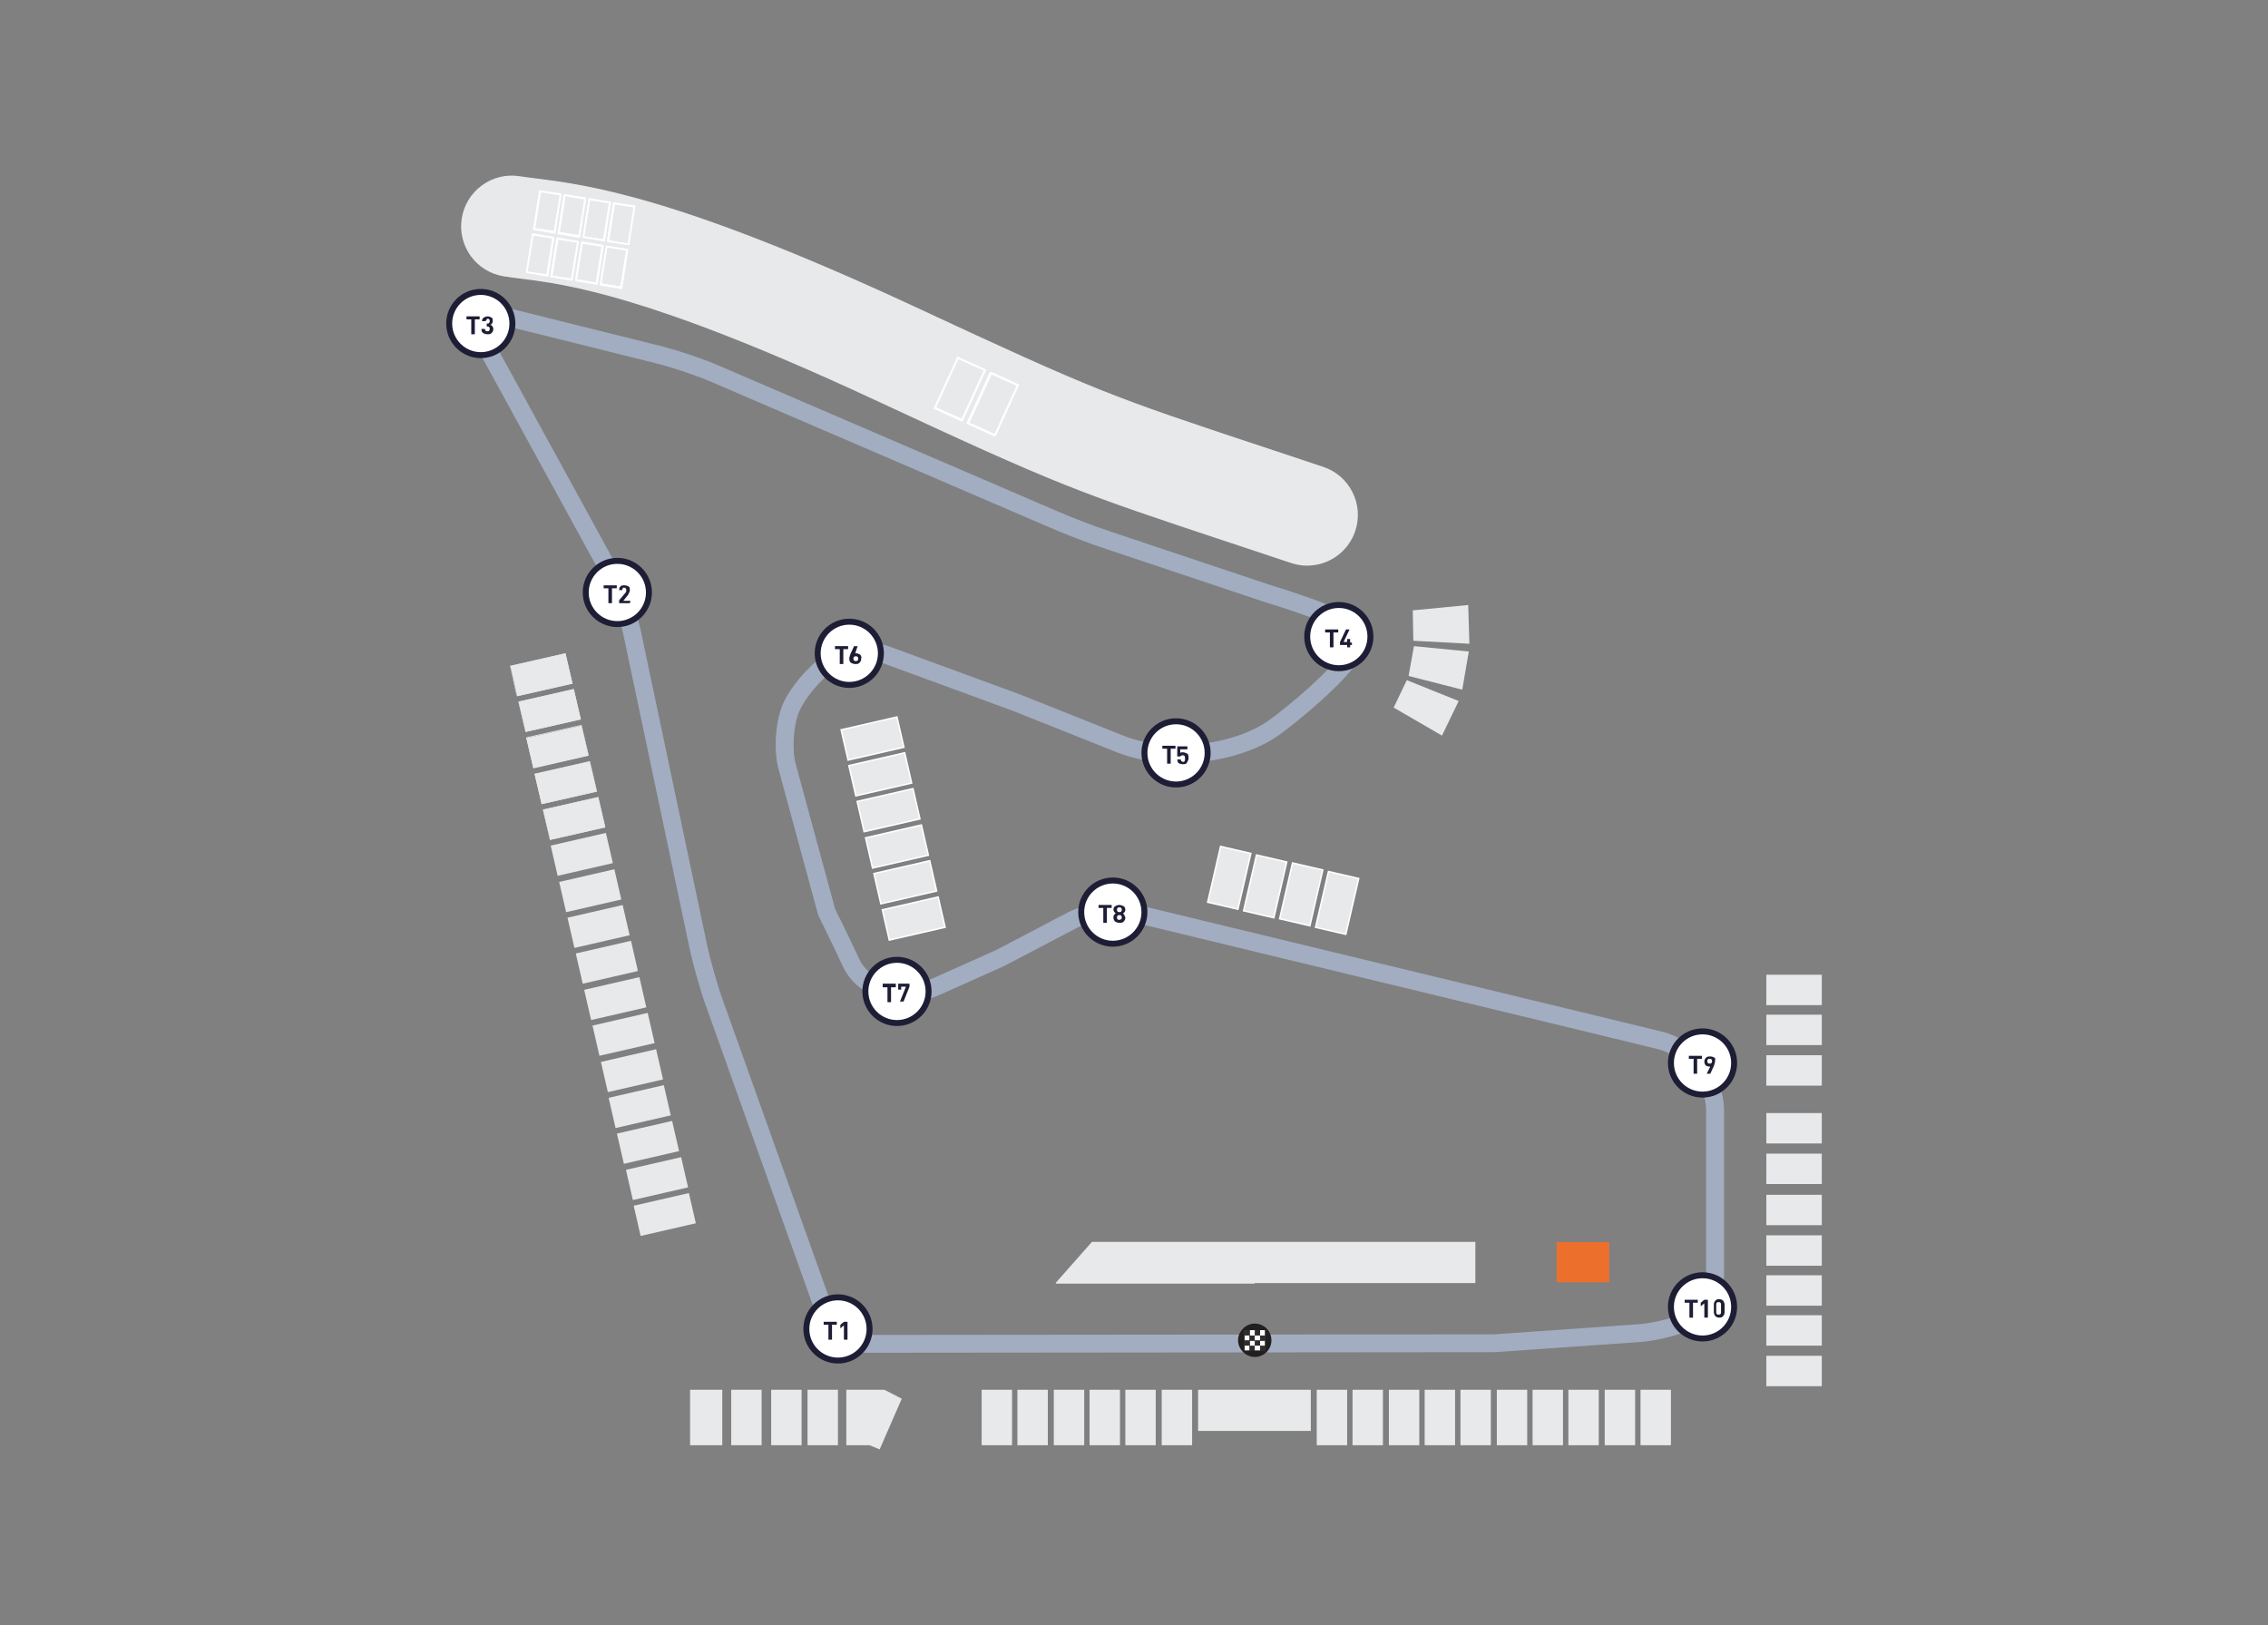 <svg xmlns="http://www.w3.org/2000/svg" id="Laag_1" data-name="Laag 1" viewBox="0 0 1072 768"><rect x="0" y="0" width="1072" height="768" fill="#808080" stroke="none"/><defs><style>.cls-1{fill:#221f1f}.cls-2{fill:#1d1d35}.cls-3{fill:#fff}.cls-4{fill:#ed6f2c}.cls-5{fill:#e8e9eb}.cls-6{fill:#a2adc1}.cls-7{fill:#2e2c2d}</style></defs><g><path d="M410.17 639.34c-10.07 0-20.61-7.42-23.99-16.9l-52.14-145.99c-2.83-7.63-6.57-20.8-8.33-29.31l-31.28-148.23c-1.96-8.12-6.47-20.18-10.01-26.77L223 160c-3.72-6.91-1.85-11.05-.4-12.91 1.44-1.85 4.97-4.68 12.46-2.8L312 163.45c8.55 2.14 21.5 6.54 28.88 9.82l157.21 67.62c7.72 3.43 20.05 8.16 27.53 10.57l74.17 24.81s10.58 3.16 22.93 7.65c6.64 2.41 12.49 5.94 16.48 9.93 4.85 4.85 6.6 10.05 4.93 14.65-2.89 7.96-21.77 25.57-38.36 38.01-19.26 14.45-54.22 18.49-77.95 9l-48.75-19.44-61.33-22.51c-6.42-2.38-17.01-1.14-22.69 2.65l-.75.42c-6.45 4.47-13.85 13.25-16.58 19.7-2.76 6.53-3.47 18.26-1.52 25.09l18.51 68.13c1.01 2.03 5.91 11.91 11.41 23.67 5.28 11.28 21.12 15.29 35.31 8.93 16.35-7.33 29.6-13.25 29.6-13.25l34.14-17.92c8.46-4.23 22.28-5.89 30.89-3.74l218.1 52.69 31.29 7.61c16.22 3.81 29.44 20.58 29.44 37.36v77.5c0 9.88-5.54 20.67-12.62 24.56-6.2 3.41-18.36 6.67-27.11 7.28l-68.49 4.8-296.49.28Zm-179.71-487.2c-.74 0-1.14.13-1.27.21 0 .12 0 1.37 1.22 3.62l61.42 112.14c3.91 7.26 8.66 19.96 10.83 28.94l31.31 148.37c1.69 8.19 5.28 20.81 8 28.15l52.16 146.03c2.19 6.12 9.52 11.29 16.03 11.29l296.34-.28 68.06-4.78c7.47-.52 18.5-3.44 23.62-6.25 3.9-2.14 8.24-9.71 8.24-17.15v-77.5c0-12.87-10.51-26.21-22.95-29.14l-31.31-7.62-218.13-52.7c-6.74-1.68-18.41-.26-25.02 3.05l-34.31 18c-.24.12-13.48 6.03-29.83 13.36-18.37 8.23-39.2 2.38-46.42-13.06-6.1-13.04-11.45-23.75-11.51-23.86l-.3-.78-18.6-68.48c-2.46-8.61-1.62-22.38 1.88-30.66 3.35-7.92 12.07-18.27 19.84-23.55l.82-.46c7.89-5.11 21.31-6.64 30.08-3.39l61.43 22.54 48.87 19.49c20.93 8.38 52.86 4.75 69.74-7.91 19.65-14.74 33.91-29.82 35.48-34.14.46-1.26-.71-3.53-2.96-5.78-3.09-3.09-7.97-5.99-13.39-7.96-12.13-4.41-22.49-7.5-22.59-7.53l-74.26-24.84c-7.8-2.51-20.24-7.28-28.28-10.85l-157.21-67.62c-7.05-3.13-19.39-7.33-27.54-9.37l-76.94-19.16c-1.09-.27-1.93-.36-2.53-.36Z" class="cls-6"/><g id="Fin_Start" data-name="Fin Start"><path d="M600.96 633.42c0-4.51-3.66-7.89-7.89-7.89s-7.89 3.66-7.89 7.89 3.66 7.89 7.89 7.89 7.89-3.38 7.89-7.89Z" class="cls-1"/><g><path d="M588.28 628.63h9.58v9.58h-9.58z" class="cls-3"/><path d="M588.28 628.63h2.54v2.54h-2.54zM593.07 628.63h2.54v2.54h-2.54zM588.28 633.42h2.54v2.54h-2.54zM593.07 633.42h2.54v2.54h-2.54zM595.61 631.17h2.54v2.54h-2.54z" class="cls-7"/><path d="M590.53 631.17h2.54v2.54h-2.54zM595.61 635.96h2.54v2.54h-2.54zM590.53 635.96h2.54v2.54h-2.54z" class="cls-7"/></g></g><g id="All_Stand" data-name="All Stand"><g id="Sud-West"><path d="m416.64 683.02 9.59-21.98-8.18-4.23h-18.03v26.21h10.99l4.79 1.98.84-1.98zM326.18 656.81h15.22v26.21h-15.22zM345.62 656.81h14.37v26.21h-14.37zM364.51 656.81h14.37v26.21h-14.37zM381.7 656.81h14.37v26.21H381.7z" class="cls-5"/></g><g id="Start-Ziel"><path d="M566.3 656.81h53.27v19.45H566.3zM463.99 656.81h14.37v26.21h-14.37zM480.9 656.81h14.37v26.21H480.9zM498.09 656.81h14.37v26.21h-14.37zM515 656.81h14.37v26.21H515zM531.91 656.81h14.37v26.21h-14.37zM549.1 656.81h14.37v26.21H549.1zM622.38 656.81h14.37v26.21h-14.37zM639.29 656.81h14.37v26.21h-14.37zM656.48 656.81h14.37v26.21h-14.37zM673.39 656.81h14.37v26.21h-14.37zM690.3 656.81h14.37v26.21H690.3zM707.49 656.81h14.37v26.21h-14.37zM724.4 656.81h14.37v26.21H724.4zM741.31 656.81h14.37v26.21h-14.37zM758.5 656.81h14.37v26.21H758.5zM775.41 656.81h14.37v26.21h-14.37z" class="cls-5"/></g><g id="Ost"><path d="M834.88 564.66h26.21v14.37h-26.21zM834.88 583.82h26.21v14.37h-26.21zM834.88 602.7h26.21v14.37h-26.21zM834.88 621.58h26.21v14.37h-26.21zM834.88 640.75h26.21v14.37h-26.21z" class="cls-5"/></g><g id="RedBull_Mobile" data-name="RedBull Mobile"><path d="M834.88 460.66h26.21v14.37h-26.21zM834.88 479.54h26.21v14.37h-26.21zM834.88 498.71h26.21v14.37h-26.21zM834.88 526.04h26.21v14.37h-26.21zM834.88 545.21h26.21v14.37h-26.21z" class="cls-5"/></g><g id="Nord"><path d="m693.97 285.93.56 18.31-26.49-1.41-.28-14.37 26.21-2.53zM694.25 307.91l-3.1 18.03-25.37-6.48 2.54-14.09 25.93 2.54zM689.46 331.3l-7.89 16.35-22.83-13.25 6.2-12.96 24.52 9.86z" class="cls-5"/></g><g id="Mitte"><g><path d="m397.588 344.901 26.372-6.06 3.281 14.279-26.373 6.06z" class="cls-5"/><path d="m400.6 359.62-.08-.34-3.36-14.63.34-.08 26.71-6.13.08.34 3.36 14.63-.34.08-26.71 6.13Zm-2.59-14.45 3.12 13.6 25.68-5.9-3.12-13.6-25.68 5.9Z" class="cls-3"/></g><g><path d="m401.228 361.854 26.364-6.052 3.278 14.278-26.364 6.053z" class="cls-5"/><path d="m404.26 376.54-.08-.34-3.36-14.63.34-.08 26.71-6.13.08.34 3.36 14.63-.34.08-26.71 6.13Zm-2.59-14.44 3.12 13.6 25.68-5.9-3.12-13.6-25.68 5.9Z" class="cls-3"/></g><g><path d="m405.167 378.764 26.373-6.06 3.28 14.278-26.372 6.06z" class="cls-5"/><path d="m408.18 393.48-.08-.34-3.36-14.63.34-.08 26.71-6.13.08.34 3.36 14.63-.34.08-26.71 6.13Zm-2.6-14.44 3.12 13.6 25.68-5.9-3.12-13.6-25.68 5.9Z" class="cls-3"/></g><g><path d="m409.153 395.936 26.373-6.06 3.28 14.279-26.372 6.06z" class="cls-5"/><path d="m412.16 410.66-.08-.34-3.36-14.63.34-.08 26.71-6.14.08.34 3.36 14.63-.34.08-26.71 6.13Zm-2.6-14.44 3.12 13.6 25.68-5.9-3.12-13.6-25.68 5.9Z" class="cls-3"/></g><g><path d="m413.078 412.837 26.373-6.06 3.28 14.279-26.372 6.06z" class="cls-5"/><path d="m416.09 427.56-.08-.34-3.36-14.63.34-.08 26.71-6.13.08.34 3.36 14.63-.34.08-26.71 6.13Zm-2.6-14.44 3.12 13.6 25.68-5.9-3.12-13.6-25.68 5.9Z" class="cls-3"/></g><g><path d="m570.826 426.376 6.1-26.363 14.283 3.305-6.1 26.364z" class="cls-5"/><path d="m585.38 430.12-14.97-3.46 6.26-27.05 14.97 3.47-6.26 27.05Zm-14.12-3.99 13.59 3.14 5.94-25.67-13.59-3.15-5.94 25.67Z" class="cls-3"/></g><g><path d="m587.798 430.426 6.1-26.363 14.283 3.305-6.1 26.364z" class="cls-5"/><path d="m602.35 434.17-14.97-3.47 6.26-27.05 14.97 3.47-6.26 27.05Zm-14.12-3.99 13.59 3.15 5.94-25.67-13.59-3.15-5.94 25.67Z" class="cls-3"/></g><g><path d="m604.833 434.195 6.1-26.363 14.283 3.305-6.1 26.363z" class="cls-5"/><path d="m619.39 437.94-14.97-3.47 6.26-27.05 14.97 3.47-6.26 27.05Zm-14.12-3.99 13.59 3.15 5.94-25.67-13.59-3.15-5.94 25.67Z" class="cls-3"/></g><g><path d="m621.817 438.241 6.101-26.363 14.283 3.305-6.101 26.363z" class="cls-5"/><path d="m636.37 441.98-14.97-3.47 6.26-27.05 14.97 3.47-6.26 27.05Zm-14.12-4 13.59 3.15 5.94-25.67-13.59-3.15-5.94 25.67Z" class="cls-3"/></g><g><path d="m417.046 430.006 26.365-6.052 3.278 14.278-26.365 6.053z" class="cls-5"/><path d="m420.08 444.69-.08-.34-3.36-14.63.34-.08 26.71-6.13.08.34 3.36 14.63-.34.08-26.71 6.13Zm-2.59-14.44 3.12 13.6 25.68-5.9-3.12-13.6-25.68 5.9Z" class="cls-3"/></g></g><path id="Pit_Building" d="M697.35 606.37H498.94l17.19-19.45h181.22v19.45z" class="cls-5" data-name="Pit Building"/><g><path d="M241.91 106.96c21.7 3.38 57.78 2.82 179.81 59.47 98.64 45.94 95.54 43.4 196.15 76.94" class="cls-5"/><path d="M617.87 267.33c-2.51 0-5.07-.4-7.58-1.24-10.29-3.43-19.5-6.48-27.84-9.25-73.39-24.34-81.06-26.88-170.85-68.7-105.12-48.8-143.99-53.72-164.87-56.36-3.1-.39-5.9-.75-8.51-1.16-13.07-2.04-22.02-14.29-19.98-27.36 2.04-13.07 14.29-22.02 27.36-19.98 2.19.34 4.54.64 7.14.96 25.11 3.18 67.15 8.49 179.06 60.44 87.31 40.66 93.23 42.62 165.73 66.67 8.36 2.77 17.59 5.83 27.91 9.28 12.55 4.18 19.33 17.75 15.15 30.3-3.35 10.04-12.69 16.38-22.72 16.38Z" class="cls-5"/></g><g id="Lower"><g><path d="m241.188 314.73 26.09-5.995 3.28 14.278-26.09 5.994z" class="cls-5"/><path d="m266.99 309.04 3.1 13.81-25.93 5.92-3.1-13.81 25.93-5.92m.28-.29-26.21 5.92 3.38 14.37 26.21-5.92-3.38-14.37Z" class="cls-5"/></g><g><path d="m245.103 331.623 26.09-5.995 3.28 14.278-26.09 5.995z" class="cls-5"/><path d="m270.94 325.94 3.1 13.81-25.65 5.92-3.1-13.81 25.65-5.92m.28-.28-26.21 5.92 3.38 14.37 26.21-5.92-3.38-14.37Z" class="cls-5"/></g><g><path d="m248.829 348.862 26.09-5.995 3.28 14.278-26.09 5.995z" class="cls-5"/><path d="m274.88 342.85 3.1 13.81-25.65 5.92-3.1-13.81 25.65-5.92m0-.28-26.21 5.92 3.38 14.37 26.21-5.92-3.38-14.37Z" class="cls-5"/></g><g><path d="m252.734 365.767 26.09-5.995 3.28 14.278-26.09 5.995z" class="cls-5"/><path d="m278.83 360.05 3.1 13.81-25.65 5.92-3.1-13.81 25.65-5.92m0-.29-26.21 5.92 3.38 14.37 26.21-5.92-3.38-14.37Z" class="cls-5"/></g><g><g><path d="m248.984 128.596 2.9-17.805 9.731 1.585-2.9 17.805z" class="cls-5"/><path d="m259 130.58-10.43-1.7 3.01-18.5 10.43 1.7-3.01 18.5Zm-9.63-2.28 9.04 1.47 2.79-17.11-9.04-1.47-2.79 17.11Z" class="cls-3"/></g><g><path d="m251.77 110.91 9.58 1.41-2.82 17.76-9.58-1.41 2.82-17.76m0-.28-2.82 18.04 9.86 1.69 2.82-18.04-9.86-1.69Z" class="cls-5"/><path d="m259.11 130.76-10.56-1.8 2.93-18.74 10.56 1.81-2.93 18.73Zm-9.75-2.39 8.89 1.31 2.71-17.06-8.89-1.31-2.71 17.06Z" class="cls-3"/></g></g><g><g><path d="m260.465 130.562 2.9-17.805 9.731 1.585-2.9 17.805z" class="cls-5"/><path d="m270.49 132.55-10.43-1.7 3.01-18.5 10.43 1.7-3.01 18.5Zm-9.63-2.28 9.04 1.47 2.79-17.11-9.04-1.47-2.79 17.11Z" class="cls-3"/></g><g><path d="m263.61 112.88 9.58 1.41-2.82 17.76-9.58-1.41 2.82-17.76m-.28-.28-2.82 18.04 9.86 1.69 2.82-18.04-9.86-1.69Z" class="cls-5"/><path d="m270.67 132.73-10.56-1.81 2.93-18.73 10.56 1.8-2.93 18.74Zm-9.47-2.39 8.89 1.31 2.71-17.06-8.89-1.31-2.71 17.06Z" class="cls-3"/></g></g><g><g><path d="m272.185 132.281 2.9-17.805 9.731 1.585-2.9 17.805z" class="cls-5"/><path d="m282.2 134.27-10.43-1.7 3.01-18.5 10.43 1.7-3.01 18.5Zm-9.63-2.28 9.04 1.47 2.79-17.11-9.04-1.47-2.79 17.11Z" class="cls-3"/></g><g><path d="m275.17 114.85 9.58 1.41-2.82 17.76-9.58-1.69 2.82-17.47m0-.29-2.82 18.04 9.86 1.69 2.82-18.04-9.86-1.69Z" class="cls-5"/><path d="m282.5 134.71-10.56-1.81.04-.28h-.05l1.47-9.13 1.46-9.32 10.56 1.81-2.93 18.73Zm-9.71-2.66 8.85 1.56 2.71-17.05-8.89-1.31-1.35 8.35-1.32 8.44Z" class="cls-3"/></g></g><g><g><path d="m283.88 134.261 2.9-17.805 9.731 1.585-2.9 17.805z" class="cls-5"/><path d="m293.89 136.25-10.43-1.7 3.01-18.5 10.43 1.7-3.01 18.5Zm-9.62-2.28 9.04 1.47 2.79-17.11-9.04-1.47-2.79 17.11Z" class="cls-3"/></g><g><path d="m286.72 116.55 9.58 1.41-2.82 17.76-9.58-1.41 2.82-17.76m0 0-2.82 18.04 9.86 1.69 2.82-18.04-9.86-1.69Z" class="cls-5"/><path d="m294.06 136.68-10.56-1.81.04-.27h-.04l2.93-18.46.35.06 9.93 1.46-.04.23.32.06-2.93 18.73Zm-9.71-2.67 8.84 1.3 2.67-16.84-8.85-1.52-2.67 17.06Z" class="cls-3"/></g></g><g><g><path d="m441.871 192.938 10.936-23.82 12.805 5.88-10.936 23.819z" class="cls-5"/><path d="m454.84 199.28-.32-.15-13.13-6.02.15-.32 11.08-24.14.32.15 13.13 6.02-.15.32-11.08 24.14Zm-12.51-6.52 12.17 5.58 10.64-23.18-12.17-5.58-10.64 23.18Z" class="cls-3"/></g><g><path d="m452.72 169.25 12.68 5.64-10.71 23.39-12.68-5.64 10.71-23.39m0-.28-10.99 23.96 12.96 5.92 10.99-23.96-12.96-5.92Z" class="cls-5"/><path d="m454.87 199.31-.32-.15-13.29-6.07.15-.32 11.14-24.28.32.15 13.29 6.07-.15.32-11.14 24.28Zm-12.39-6.85 12.04 5.35 10.41-22.75-12.04-5.35-10.41 22.75Z" class="cls-3"/></g></g><g><g><path d="m457.299 200.019 10.936-23.82 12.805 5.879-10.936 23.82z" class="cls-5"/><path d="m470.26 206.35-.32-.15-13.13-6.02.15-.32 11.08-24.14.32.15 13.13 6.03-.15.32-11.08 24.14Zm-12.51-6.52 12.17 5.58 10.64-23.18-12.17-5.59-10.64 23.18Z" class="cls-3"/></g><g><path d="m468.5 176.57 12.68 5.64-10.71 23.39-12.68-5.64 10.71-23.39m-.28-.56-10.99 23.96 12.96 5.92 10.99-23.96-12.96-5.92Z" class="cls-5"/><path d="m470.37 206.35-.32-.15-13.29-6.07.15-.32 11.14-24.28.32.15 13.29 6.07-.11.23.11.05-.15.32-10.85 23.71-.13-.06-.16.34Zm-12.11-6.56 11.91 5.29 10.44-22.74-11.93-5.3-10.41 22.75Z" class="cls-3"/></g></g><g><g><path d="m252.327 108.214 2.9-17.806 9.732 1.585-2.9 17.806z" class="cls-5"/><path d="m262.34 110.2-10.43-1.7 3.01-18.5 10.43 1.7-3.01 18.5Zm-9.62-2.29 9.04 1.47 2.79-17.11-9.04-1.47-2.79 17.11Z" class="cls-3"/></g><g><path d="m255.44 90.33 9.58 1.41-2.82 17.76-9.58-1.41 2.82-17.76m-.28 0-2.82 18.04 9.86 1.69 2.82-18.04-9.86-1.69Z" class="cls-5"/><path d="m262.49 110.47-10.56-1.81 2.93-18.73.28.05v-.04l10.29 1.51-.04.28h.04l-2.93 18.74Zm-9.47-2.68 8.89 1.31 2.67-16.79-8.85-1.52-2.7 17Z" class="cls-3"/></g></g><g><g><path d="m264.085 109.933 2.9-17.805 9.732 1.585-2.9 17.805z" class="cls-5"/><path d="m274.11 111.92-10.43-1.7 3.01-18.5 10.43 1.7-3.01 18.5Zm-9.63-2.28 9.04 1.47L276.31 94l-9.04-1.47-2.79 17.11Z" class="cls-3"/></g><g><path d="m266.99 92.31 9.58 1.41-2.82 17.76-9.58-1.41 2.82-17.76m-.28 0-2.82 18.04 9.86 1.69L276.57 94l-9.86-1.69q0-.28 0 0Z" class="cls-5"/><path d="m274.05 112.44-10.56-1.81 2.87-18.54h.31l.03-.19 10.28 1.51-.04.28h.04l-2.93 18.74Zm-9.47-2.67 8.89 1.31 2.67-16.79-8.85-1.52-2.7 17.01Z" class="cls-3"/></g></g><g><g><path d="m275.776 111.971 2.9-17.805 9.732 1.585-2.9 17.805z" class="cls-5"/><path d="m285.79 113.95-10.43-1.7 3.01-18.5 10.43 1.7-3.01 18.5Zm-9.62-2.28 9.04 1.47L288 96.03l-9.04-1.47-2.79 17.11Z" class="cls-3"/></g><g><path d="m278.55 94.28 9.58 1.41-2.82 17.76-9.58-1.41 2.82-17.76m0-.28-2.82 18.04 9.86 1.69 2.82-18.04-9.86-1.69Z" class="cls-5"/><path d="m285.89 114.13-10.56-1.8 2.93-18.74 10.56 1.81-2.93 18.73Zm-9.76-2.39 8.89 1.31 2.71-17.06-8.89-1.31-2.71 17.06Z" class="cls-3"/></g></g><g><g><path d="m287.211 113.925 2.9-17.805 9.732 1.585-2.9 17.805z" class="cls-5"/><path d="m297.23 115.91-10.43-1.7 3.01-18.5 10.43 1.7-3.01 18.5Zm-9.62-2.28 9.04 1.47 2.79-17.11-9.04-1.47-2.79 17.11Z" class="cls-3"/></g><g><path d="m290.38 96.25 9.58 1.41-2.82 17.76-9.58-1.41 2.82-17.76m-.28-.28-2.82 18.04 9.86 1.41 2.82-18.04-9.86-1.41Z" class="cls-5"/><path d="m297.44 115.82-10.56-1.51 2.93-18.73 10.56 1.51-.04.28h.04l-2.93 18.46Zm-9.47-2.11 8.89 1.31 2.67-17.06-8.84-1.3-2.71 17.06Z" class="cls-3"/></g></g><g><path d="m256.669 382.668 26.09-5.995 3.28 14.278-26.09 5.995z" class="cls-5"/><path d="m282.49 376.96 3.1 13.81-25.65 5.92-3.1-13.81 25.65-5.92m.29-.29-26.21 5.92 3.38 14.37 26.21-5.92-3.38-14.37Z" class="cls-5"/></g><path d="m260.302 399.628 26.091-5.99 3.278 14.278-26.091 5.99zM264.302 416.812l26.09-5.995 3.28 14.278-26.09 5.995zM268.227 433.713l26.09-5.995 3.28 14.278-26.09 5.995zM272.154 450.625l26.09-5.994 3.28 14.278-26.09 5.994zM276.118 467.79l26.09-5.994 3.28 14.278-26.09 5.994zM280.052 484.691l26.09-5.994 3.281 14.278-26.09 5.994zM284.026 501.864l26.09-5.995 3.281 14.278-26.09 5.995zM287.674 518.838l26.09-5.995 3.28 14.278-26.09 5.995zM291.6 535.738l26.091-5.994 3.28 14.278-26.09 5.994zM295.859 552.87l26.09-5.995 3.28 14.278-26.09 5.994zM299.526 569.839l26.09-5.995 3.28 14.278-26.09 5.995z" class="cls-5"/></g><path id="Pit_Building-2" d="M593.07 606.65h-94.13l17.19-19.45h76.94v19.45z" class="cls-5" data-name="Pit Building"/></g><g><circle id="Ellipse_160" cx="396.07" cy="628.07" r="14.94" class="cls-3" data-name="Ellipse 160"/><path d="M396.07 644.41c-9.01 0-16.35-7.33-16.35-16.35s7.33-16.35 16.35-16.35 16.35 7.33 16.35 16.35-7.33 16.35-16.35 16.35Zm0-29.87c-7.46 0-13.53 6.07-13.53 13.53s6.07 13.53 13.53 13.53 13.53-6.07 13.53-13.53-6.07-13.53-13.53-13.53Z" class="cls-2"/></g><g><path d="M395.51 626.09h-2.25v7.05h-1.69v-7.05h-2.25v-1.41h6.2v1.41ZM400.58 633.14h-1.69v-6.76l-1.69 1.41v-1.69l1.69-1.41h1.69v8.45Z" class="cls-2"/></g><g><circle id="Ellipse_160-2" cx="291.79" cy="280.01" r="14.94" class="cls-3" data-name="Ellipse 160-2"/><path d="M291.79 296.35c-9.01 0-16.35-7.33-16.35-16.35s7.33-16.35 16.35-16.35 16.35 7.33 16.35 16.35-7.33 16.35-16.35 16.35Zm0-29.87c-7.46 0-13.53 6.07-13.53 13.53s6.07 13.53 13.53 13.53 13.53-6.07 13.53-13.53-6.07-13.53-13.53-13.53Z" class="cls-2"/></g><g><path d="M291.51 278.03h-2.25v7.05h-1.69v-7.05h-2.25v-1.41h6.2v1.41ZM297.71 285.08h-5.07v-1.41l3.1-3.66c.28-.28.28-.56.28-1.13s0-.56-.28-.85-.28-.28-.85-.28c-.28 0-.56 0-.56.28s-.28.56-.28.85h-1.41c0-.85.28-1.41.56-1.69.56-.56 1.13-.56 1.97-.56s1.41.28 1.97.56.56 1.13.56 1.69c0 .28 0 .56-.28 1.13s-.28.56-.56 1.13l-2.25 2.82h3.38l-.28 1.13Z" class="cls-2"/></g><g><circle id="Ellipse_160-3" cx="227.25" cy="152.9" r="14.94" class="cls-3" data-name="Ellipse 160-3"/><path d="M227.25 169.25c-9.01 0-16.35-7.33-16.35-16.35s7.33-16.35 16.35-16.35 16.35 7.33 16.35 16.35-7.33 16.35-16.35 16.35Zm0-29.88c-7.46 0-13.53 6.07-13.53 13.53s6.07 13.53 13.53 13.53 13.53-6.07 13.53-13.53-6.07-13.53-13.53-13.53Z" class="cls-2"/></g><g><path d="M226.69 150.93h-2.25v7.05h-1.69v-7.05h-2.25v-1.41h6.2v1.41ZM233.17 155.44c0 .85-.28 1.41-.85 1.97s-1.13.56-1.97.56-1.41-.28-1.97-.56-.85-1.13-.85-1.97h1.69c0 .28 0 .56.28.85s.56.28.85.28.56 0 .85-.28.28-.56.28-.85 0-.56-.28-.85-.56-.28-.85-.28h-.28v-1.41h.28c.28 0 .56 0 .85-.28.28-.28.28-.56.28-.85s0-.56-.28-.85-.28-.28-.56-.28-.56 0-.56.28-.56.56-.56.85h-1.69c0-.56.28-1.41.85-1.69.56-.28 1.13-.56 1.69-.56.85 0 1.41.28 1.97.56s.56 1.13.56 1.69-.28 1.41-1.13 1.69c.85.28 1.41 1.13 1.41 1.97Z" class="cls-2"/></g><g><circle id="Ellipse_160-4" cx="632.81" cy="300.86" r="14.94" class="cls-3" data-name="Ellipse 160-4"/><path d="M632.81 317.21c-9.01 0-16.35-7.33-16.35-16.35s7.33-16.35 16.35-16.35 16.35 7.33 16.35 16.35-7.33 16.35-16.35 16.35Zm0-29.88c-7.46 0-13.53 6.07-13.53 13.53s6.07 13.53 13.53 13.53 13.53-6.07 13.53-13.53-6.07-13.53-13.53-13.53Z" class="cls-2"/></g><g><path d="M632.53 298.89h-2.25v7.05h-1.69v-7.05h-2.25v-1.41h6.2v1.41ZM639.01 304.81h-.85v1.13h-1.41v-1.13h-3.38v-1.41l2.82-5.92h1.69l-2.82 5.92h1.69v-1.41h1.41v1.69h.85v1.13Z" class="cls-2"/></g><g><circle id="Ellipse_160-5" cx="555.87" cy="355.82" r="14.94" class="cls-3" data-name="Ellipse 160-5"/><path d="M555.87 372.17c-9.01 0-16.35-7.33-16.35-16.35s7.33-16.35 16.35-16.35 16.35 7.33 16.35 16.35-7.33 16.35-16.35 16.35Zm0-29.88c-7.46 0-13.53 6.07-13.53 13.53s6.07 13.53 13.53 13.53 13.53-6.07 13.53-13.53-6.07-13.53-13.53-13.53Z" class="cls-2"/></g><g><path d="M555.59 353.85h-2.25v7.05h-1.69v-7.05h-2.25v-1.41h6.2v1.41ZM561.79 358.07c0 .56 0 1.13-.28 1.41s-.28.56-.56 1.13c-.56.56-1.13.56-1.97.56s-1.41-.28-1.97-.56c-.28-.28-.56-1.13-.56-1.69h1.69c0 .56.28 1.13 1.13 1.13.28 0 .56 0 .56-.28.28-.28.28-.56.28-1.41 0-1.13-.28-1.41-1.13-1.41-.56 0-.85.28-1.13.56h-1.41v-4.79h4.79v1.41h-3.38v1.69c.28-.28.56-.28 1.41-.28.56 0 1.13.28 1.69.56.56 0 .85.85.85 1.97Z" class="cls-2"/></g><g><circle id="Ellipse_160-6" cx="401.43" cy="308.75" r="14.94" class="cls-3" data-name="Ellipse 160-6"/><path d="M401.43 325.1c-9.01 0-16.35-7.33-16.35-16.35s7.33-16.35 16.35-16.35 16.35 7.33 16.35 16.35-7.33 16.35-16.35 16.35Zm0-29.88c-7.46 0-13.53 6.07-13.53 13.53s6.07 13.53 13.53 13.53 13.53-6.07 13.53-13.53-6.07-13.53-13.53-13.53Z" class="cls-2"/></g><g><path d="M400.86 306.78h-2.25v7.05h-1.69v-7.05h-2.25v-1.41h6.2v1.41ZM407.06 311.29c0 .85-.28 1.41-.85 1.97-.56.56-1.13.56-1.97.56s-1.41-.28-1.97-.56-.85-1.13-.85-1.97c0-.56.28-1.41.56-2.25l1.69-3.66h1.69l-1.13 3.38h.56c.56 0 1.13.28 1.69.56.56.56.85 1.13.56 1.97Zm-1.41 0c0-.28 0-.56-.28-.85s-.56-.28-.85-.28-.56 0-.85.28-.28.56-.28.85 0 .56.28.85.56.28.85.28.56 0 .85-.28.28-.56.28-.85Z" class="cls-2"/></g><g><circle id="Ellipse_160-7" cx="423.97" cy="468.55" r="14.94" class="cls-3" data-name="Ellipse 160-7"/><path d="M423.97 484.9c-9.01 0-16.35-7.33-16.35-16.35s7.33-16.35 16.35-16.35 16.35 7.33 16.35 16.35-7.33 16.35-16.35 16.35Zm0-29.88c-7.46 0-13.53 6.07-13.53 13.53s6.07 13.53 13.53 13.53 13.53-6.07 13.53-13.53-6.07-13.53-13.53-13.53Z" class="cls-2"/></g><g><path d="M423.41 466.58h-2.25v7.05h-1.69v-7.05h-2.25v-1.69h6.2v1.69ZM429.89 466.3l-2.82 7.05h-1.69l2.82-7.05h-2.25v1.41h-1.41v-2.82h5.35v1.41Z" class="cls-2"/></g><g><circle id="Ellipse_160-8" cx="525.99" cy="431.07" r="14.94" class="cls-3" data-name="Ellipse 160-8"/><path d="M525.99 447.41c-9.01 0-16.35-7.33-16.35-16.35s7.33-16.35 16.35-16.35 16.35 7.33 16.35 16.35-7.33 16.35-16.35 16.35Zm0-29.87c-7.46 0-13.53 6.07-13.53 13.53s6.07 13.53 13.53 13.53 13.53-6.07 13.53-13.53-6.07-13.53-13.53-13.53Z" class="cls-2"/></g><g><path d="M525.43 429.09h-2.25v7.05h-1.69v-7.05h-2.25v-1.41h6.2v1.41ZM531.91 433.6c0 .85-.28 1.41-.85 1.97s-1.13.56-1.97.56-1.41-.28-1.97-.56c-.56-.56-.85-1.13-.85-1.97s.28-1.41 1.13-1.97c-.56-.28-1.13-1.13-1.13-1.69s.28-1.41.85-1.69 1.13-.56 1.97-.56c.56 0 1.41.28 1.97.56s.85 1.13.85 1.69-.28 1.41-1.13 1.69c.56.56.85 1.13 1.13 1.97Zm-1.97.85c.28-.28.28-.56.28-.85s0-.56-.28-.85-.56-.28-.85-.28-.56 0-.85.28-.28.56-.28.85 0 .56.28.85.56.28.85.28.56-.28.85-.28Zm.28-4.51c0-.28 0-.56-.28-.85s-.56-.28-.85-.28-.56 0-.85.28-.28.56-.28.85 0 .56.28.85.56.28.85.28.56 0 .85-.28.28-.56.28-.85Z" class="cls-2"/></g><g><circle id="Ellipse_160-9" cx="804.73" cy="502.37" r="14.94" class="cls-3" data-name="Ellipse 160-9"/><path d="M804.72 518.72c-9.01 0-16.35-7.33-16.35-16.35s7.33-16.35 16.35-16.35 16.35 7.33 16.35 16.35-7.33 16.35-16.35 16.35Zm0-29.88c-7.46 0-13.53 6.07-13.53 13.53s6.07 13.53 13.53 13.53 13.53-6.07 13.53-13.53-6.07-13.53-13.53-13.53Z" class="cls-2"/></g><g><path d="M804.44 500.4h-2.25v7.05h-1.69v-7.05h-2.25v-1.41h6.2v1.41ZM810.64 501.53c0 .56-.28 1.41-.56 2.25l-1.69 3.66h-1.69l1.69-3.38h-.56c-.56 0-1.13-.28-1.69-.56-.28-.56-.56-1.13-.56-1.69 0-.85.28-1.41.85-1.97s1.13-.56 1.97-.56 1.41.28 1.97.56.28.85.28 1.69Zm-1.69.84c.28-.28.28-.56.28-.85s0-.56-.28-.85-.56-.28-.85-.28-.56 0-.85.28-.28.56-.28.85 0 .56.28.85.56.28.85.28.56 0 .85-.28Z" class="cls-2"/></g><g><circle id="Ellipse_160-10" cx="804.73" cy="617.64" r="14.94" class="cls-3" data-name="Ellipse 160-10"/><path d="M804.72 633.98c-9.01 0-16.35-7.33-16.35-16.35s7.33-16.35 16.35-16.35 16.35 7.33 16.35 16.35-7.33 16.35-16.35 16.35Zm0-29.87c-7.46 0-13.53 6.07-13.53 13.53s6.07 13.53 13.53 13.53 13.53-6.07 13.53-13.53-6.07-13.53-13.53-13.53Z" class="cls-2"/></g><g><path d="M802.47 615.67h-2.25v7.05h-1.69v-7.05h-2.25v-1.41h6.2v1.41ZM807.26 622.71h-1.69v-6.76l-1.69 1.41v-1.69l1.69-1.41h1.69v8.45ZM815.15 620.18c0 .85-.28 1.41-.85 1.97s-1.13.56-1.69.56-1.41-.28-1.69-.56-.85-1.13-.85-1.97v-3.66c0-.85.28-1.41.85-1.97s1.13-.56 1.69-.56 1.41.28 1.69.56.85 1.13.85 1.97v3.66Zm-1.69 0v-3.66c0-.28 0-.56-.28-.85s-.28-.28-.85-.28c-.28 0-.56 0-.85.28s-.28.56-.28.85v3.66c0 .28 0 .56.28.85s.28.28.85.28c.28 0 .56 0 .85-.28s.28-.56.28-.85Z" class="cls-2"/></g></g><path d="M735.76 587h24.85v19h-24.85z" class="cls-4"/></svg>